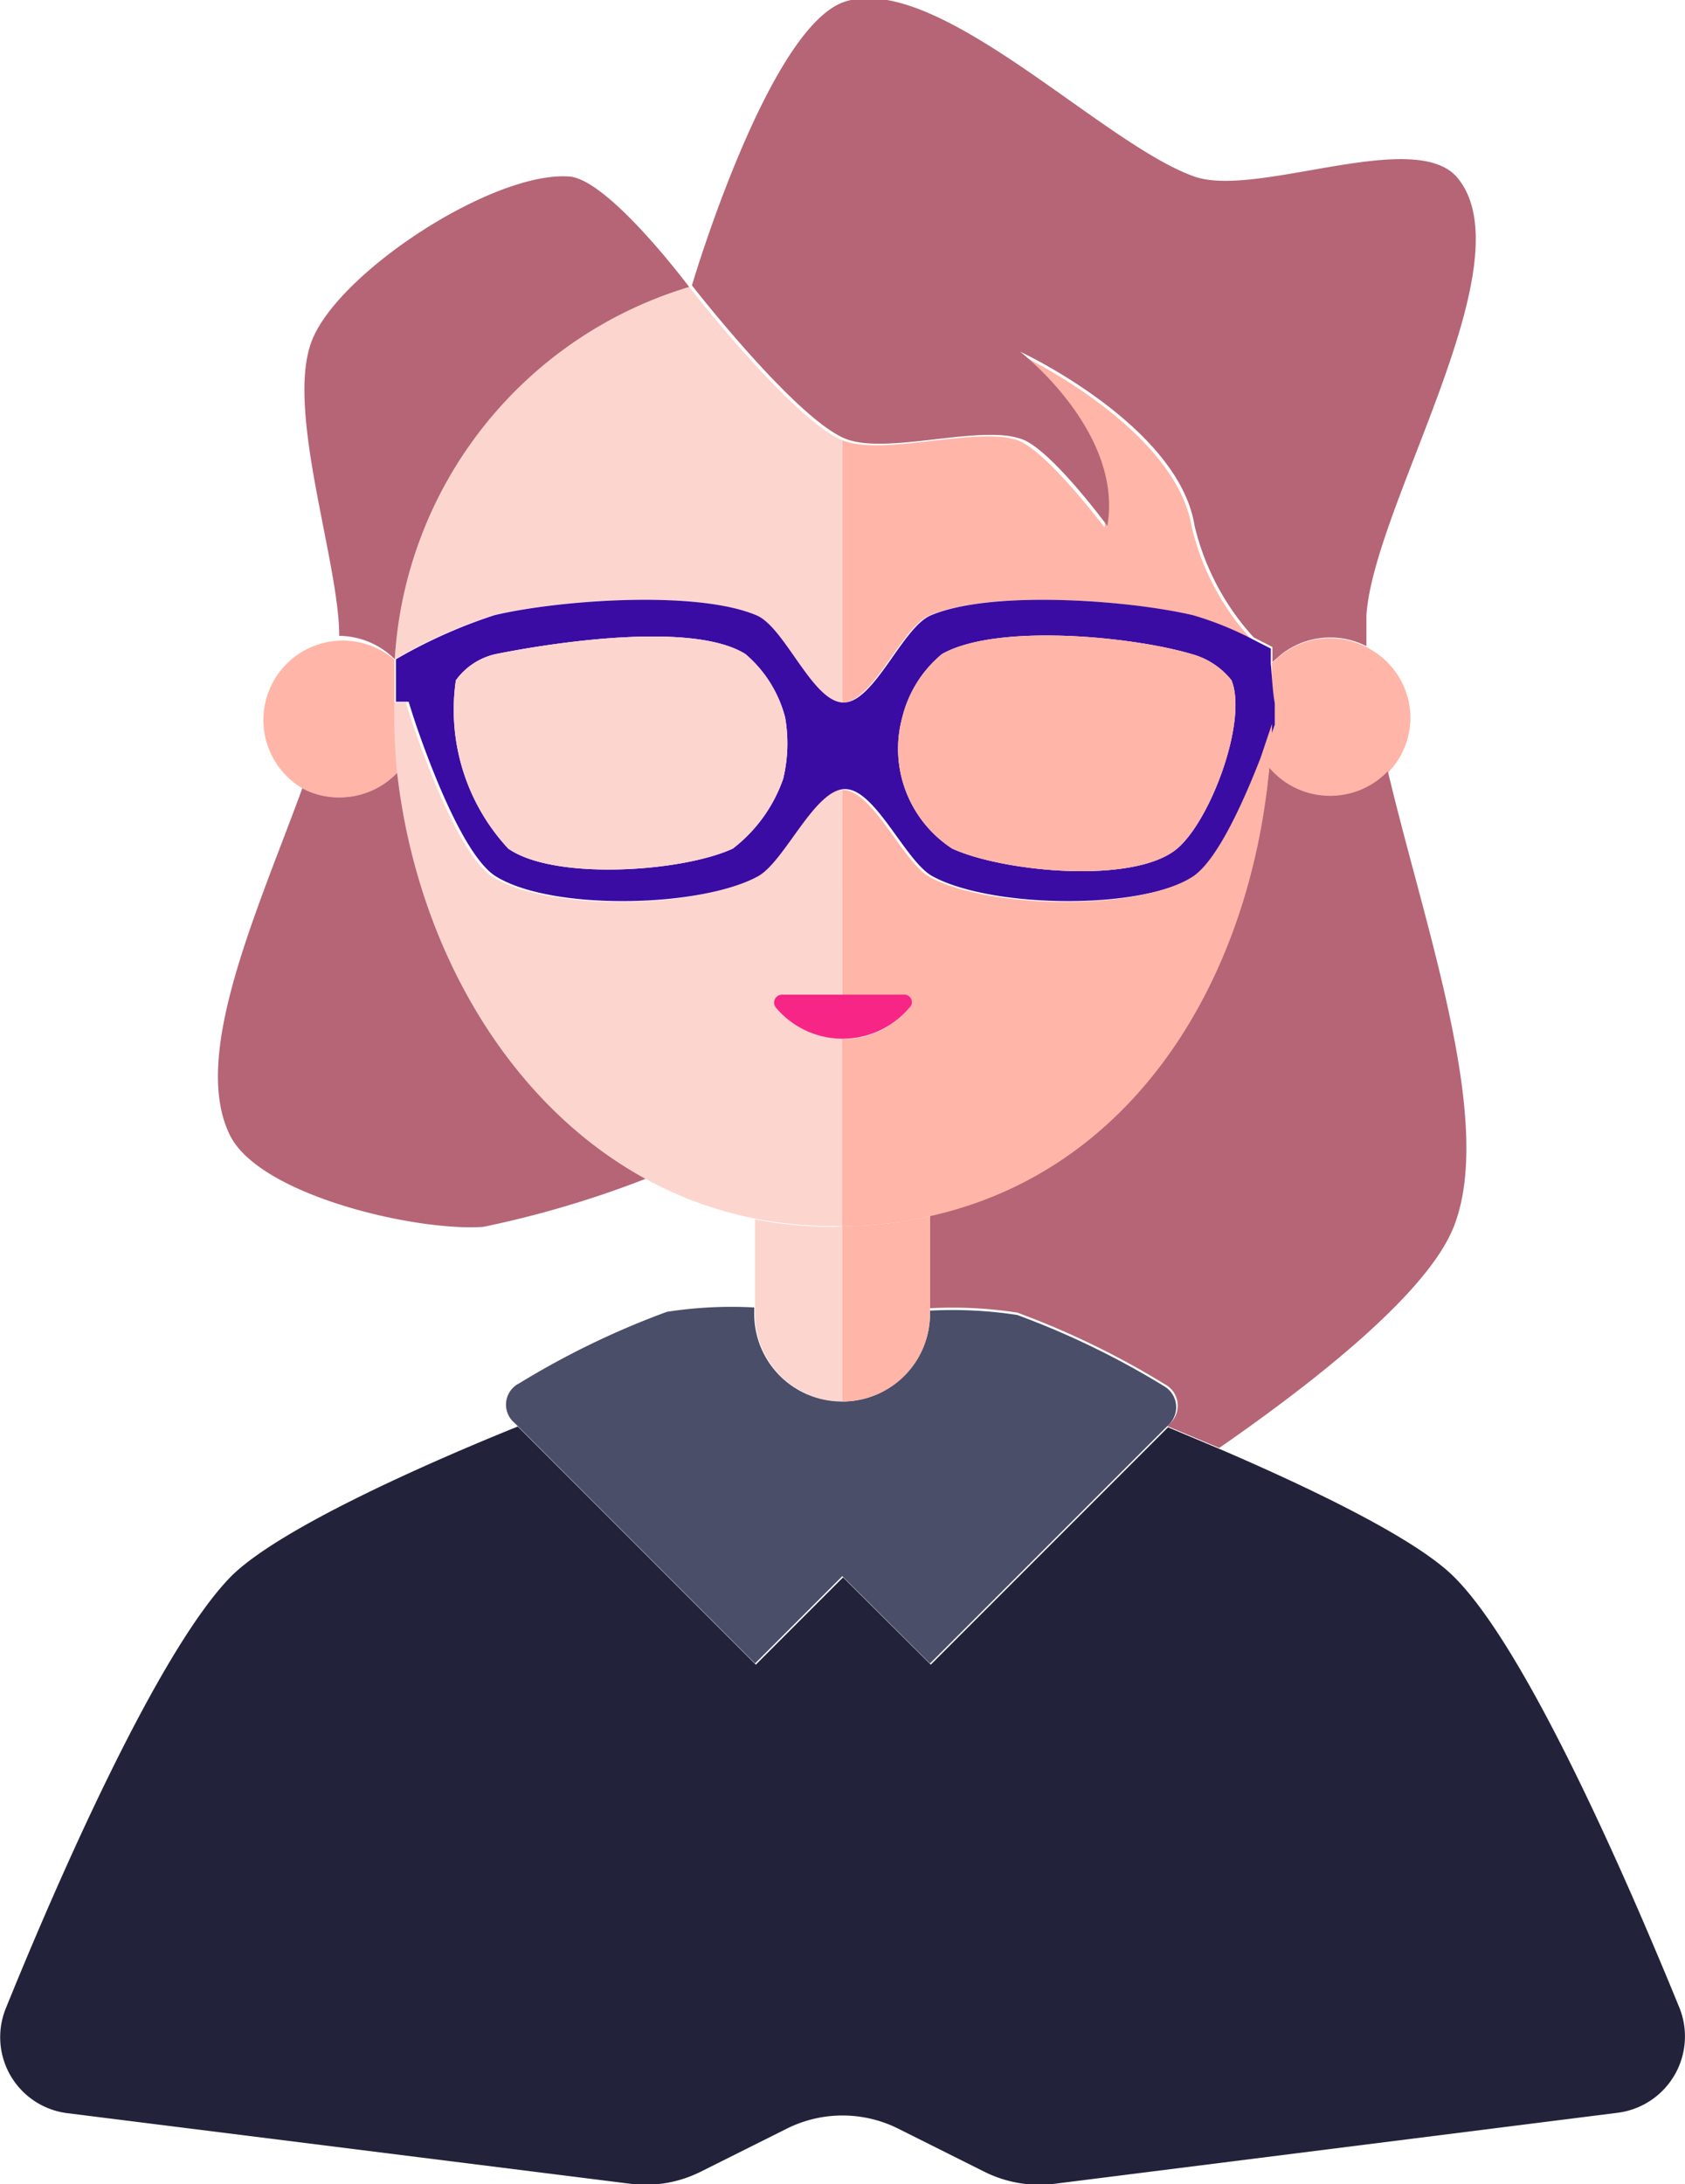 <svg xmlns="http://www.w3.org/2000/svg" data-name="Layer 8" viewBox="0 0 42.47 55.03" id="female"><path fill="#ffb5a7" d="M31.53 16.1a8.2 8.2 0 0 0-1.49-.6c-1.61-.38-5.08-.64-6.6 0-.72.29-1.43 2.2-2.21 2.2v-6.61c1 .42 3.36-.35 4.41 0 .73.25 2.2 2.2 2.2 2.2.4-2.3-2-4.28-2.2-4.39.18.08 4 1.92 4.4 4.39a6.36 6.36 0 0 0 1.49 2.81Z"></path><path fill="#fcd5ce" d="M21.23 11.09v6.61c-.77 0-1.48-1.91-2.2-2.2-1.52-.64-5-.38-6.6 0a12.8 12.8 0 0 0-2.48 1.11 10.44 10.44 0 0 1 7.42-9.38s2.6 3.34 3.86 3.86zM19.7 25.08h1.53V19.9c-.77 0-1.52 1.83-2.2 2.2-1.45.79-5.2.87-6.6 0-.73-.45-1.51-2.4-1.92-3.55-.18-.51-.28-.85-.28-.85h-.32a15 15 0 0 0 .1 1.77c.49 4.31 2.75 8.31 6.26 10.23a9.62 9.62 0 0 0 2.76 1 10.42 10.42 0 0 0 2 .19h.24v-4.72a2.19 2.19 0 0 1-1.67-.77.2.2 0 0 1 .1-.32z"></path><path fill="#ffb5a7" d="M10.01 19.47a2 2 0 0 1-1.46.62 1.91 1.91 0 0 1-.93-.23 2 2 0 1 1 2.32-3.24v1.07a15 15 0 0 0 .07 1.78Z"></path><path fill="#b56576" d="M16.27 29.7a25.59 25.59 0 0 1-4.09 1.21c-1.69.12-5.62-.79-6.38-2.3-1-2 .67-5.61 1.82-8.75a1.91 1.91 0 0 0 .93.23 2 2 0 0 0 1.46-.62c.49 4.31 2.75 8.31 6.26 10.23zm1.1-22.47a10.44 10.44 0 0 0-7.42 9.38 2 2 0 0 0-1.4-.59c0-1.86-1.35-5.67-.7-7.41s4.61-4.33 6.53-4.16c1.01.13 2.99 2.78 2.99 2.78z"></path><path fill="#ffb5a7" d="M35.55 18.08a2 2 0 0 1-.57 1.39 2 2 0 0 1-1.45.62 2 2 0 0 1-1.54-.71c0-.38.06-.76.07-1.14V16.7l.22-.19a2 2 0 0 1 2.15-.21 2 2 0 0 1 1.12 1.78Z"></path><path fill="#b56576" d="M36.64 30.91c-.64 1.62-3.34 3.79-5.91 5.57l-1.31-.55.06-.06a.61.61 0 0 0-.13-1 20.82 20.82 0 0 0-3.71-1.8 10.72 10.72 0 0 0-2.2-.11V30.6c5.17-1.15 8-6 8.55-11.26a2 2 0 0 0 1.54.71 2 2 0 0 0 1.45-.62c.95 4 2.7 8.86 1.66 11.48zm-2.2-15.41v.78a2 2 0 0 0-2.15.21l-.22.19v-.38l-.47-.24a6.36 6.36 0 0 1-1.49-2.81c-.39-2.47-4.22-4.31-4.4-4.39.15.11 2.6 2.09 2.2 4.39 0 0-1.47-2-2.2-2.2-1.05-.35-3.39.42-4.41 0-1.26-.52-3.86-3.86-3.86-3.86S19.37.66 21.3.04c2.35-.74 6.49 3.6 8.81 4.41 1.56.54 5.49-1.22 6.6 0 1.83 2.11-2.08 8.24-2.27 11.05z"></path><path fill="#fcd5ce" d="M21.23 30.9v4.41a2.21 2.21 0 0 1-2.2-2.2v-2.39a10.42 10.42 0 0 0 2 .19Z"></path><path fill="#4a4e69" d="M21.23 35.31v4.4l-2.2 2.2-6-6-.06-.06a.6.6 0 0 1 .12-1 20.89 20.89 0 0 1 3.72-1.8 10.68 10.68 0 0 1 2.2-.11v.11a2.21 2.21 0 0 0 2.22 2.26zm8.25.56-.06.06-3.78 3.78-2.2 2.2-2.21-2.2v-4.4a2.21 2.21 0 0 0 2.21-2.2v-.09a10.72 10.72 0 0 1 2.2.11 20.82 20.82 0 0 1 3.71 1.8.61.61 0 0 1 .13.94z"></path><path fill="#22223b" d="m40.77 53.23-14.2 1.79a3.1 3.1 0 0 1-1.77-.31l-2.18-1.09a3.14 3.14 0 0 0-2.77 0l-2.18 1.09a3.1 3.1 0 0 1-1.77.31L1.7 53.24a1.93 1.93 0 0 1-1.55-2.65c1.33-3.28 3.84-9 5.67-10.87 1.22-1.22 5-2.88 7.23-3.78l6 6 2.2-2.2 2.21 2.2 2.2-2.2 3.78-3.78 1.31.55c2.16.93 4.92 2.23 5.91 3.23 1.83 1.83 4.34 7.59 5.68 10.87a1.94 1.94 0 0 1-1.57 2.62Z"></path><path fill="#3a0ca3" d="M32.03 16.72v-.38l-.47-.24a8.2 8.2 0 0 0-1.49-.6c-1.61-.38-5.08-.64-6.6 0-.72.29-1.43 2.2-2.21 2.2s-1.48-1.91-2.2-2.2c-1.52-.64-5-.38-6.6 0a12.8 12.8 0 0 0-2.48 1.11v1.07h.32s.1.34.28.85c.41 1.15 1.19 3.1 1.92 3.55 1.4.87 5.15.79 6.6 0 .68-.37 1.43-2.2 2.2-2.2s1.52 1.83 2.21 2.2c1.45.79 5.2.87 6.6 0 .63-.39 1.3-1.9 1.73-3l.29-.82v-.54c-.06-.35-.07-.7-.1-1Zm-12.29 2.9a3.79 3.79 0 0 1-1.27 1.76c-1.28.59-4.5.81-5.66 0a5.14 5.14 0 0 1-1.32-4.24 1.69 1.69 0 0 1 1-.66c1.54-.31 5-.82 6.3 0a3.13 3.13 0 0 1 1 1.6 3.8 3.8 0 0 1-.05 1.54Zm9.93 1.76c-1.08.91-4.38.59-5.67 0a3 3 0 0 1-1.26-3.3 3 3 0 0 1 1-1.6c1.37-.78 4.79-.45 6.3 0a1.92 1.92 0 0 1 1 .66c.41 1.01-.52 3.52-1.37 4.24Z"></path><path fill="#fcd5ce" d="M19.74 19.62a3.79 3.79 0 0 1-1.27 1.76c-1.28.59-4.5.81-5.66 0a5.14 5.14 0 0 1-1.32-4.24 1.69 1.69 0 0 1 1-.66c1.54-.31 5-.82 6.3 0a3.13 3.13 0 0 1 1 1.6 3.8 3.8 0 0 1-.05 1.54Z"></path><path fill="#ffb5a7" d="M29.67 21.38c-1.08.91-4.38.59-5.67 0a3 3 0 0 1-1.26-3.3 3 3 0 0 1 1-1.6c1.37-.78 4.79-.45 6.3 0a1.92 1.92 0 0 1 1 .66c.41 1.01-.52 3.52-1.37 4.24Z"></path><path fill="#ffb5a7" d="M32.06 18.24c0 .38 0 .76-.07 1.14-.5 5.28-3.38 10.11-8.55 11.26a10.37 10.37 0 0 1-2.21.26v-4.72a2.17 2.17 0 0 0 1.69-.79.19.19 0 0 0-.15-.31h-1.54V19.9c.78 0 1.52 1.83 2.21 2.2 1.45.79 5.2.87 6.6 0 .63-.39 1.3-1.9 1.73-3Z"></path><path fill="#ffb5a7" d="M23.44 30.64v2.47a2.21 2.21 0 0 1-2.21 2.2V30.9a10.37 10.37 0 0 0 2.21-.26Z"></path><path fill="#f72585" d="M22.92 25.39a2.2 2.2 0 0 1-3.36 0 .2.2 0 0 1 .14-.33h3.07a.19.19 0 0 1 .15.33Z"></path></svg>